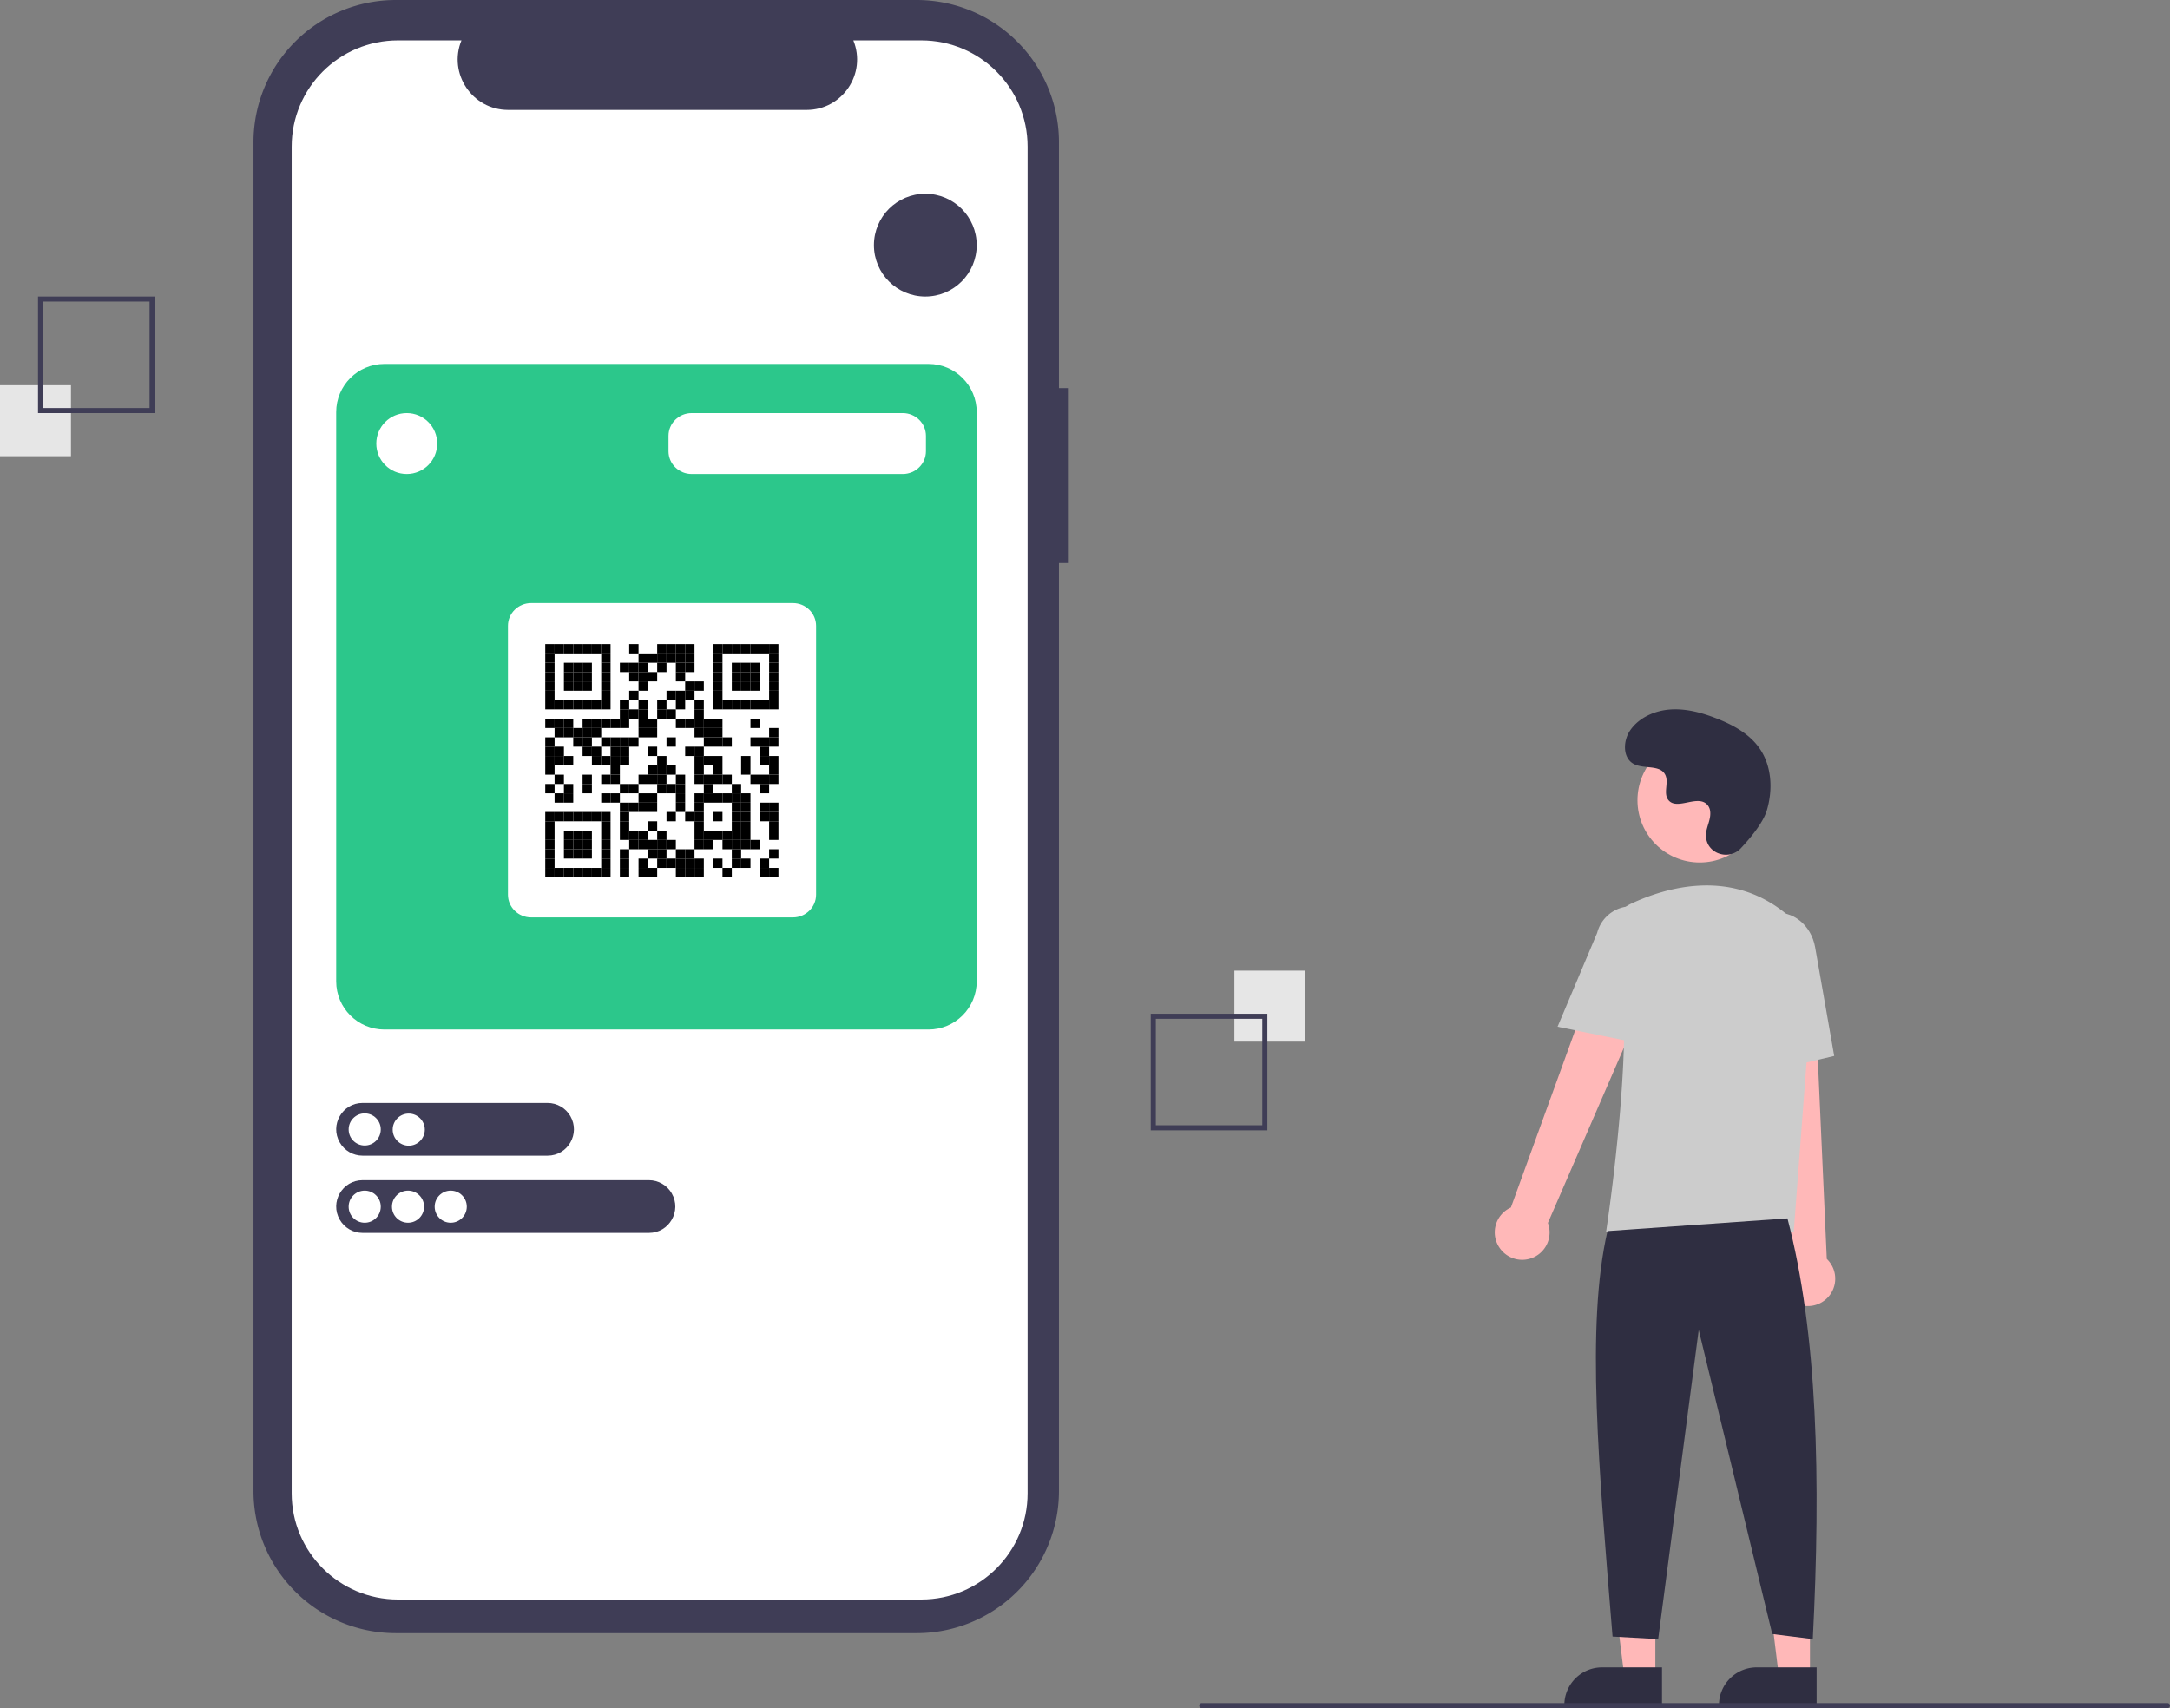 <?xml version="1.0" encoding="utf-8"?>
<svg data-name="Layer 1" width="856.122" height="674" viewBox="0 0 856.122 674" xmlns="http://www.w3.org/2000/svg">
  <rect x="0" y="0" width="856.122" height="674" fill="#808080" stroke="none"/>
  <defs>
    <rect id="p" width="8" height="8"/>
  </defs>
  <path d="M593.264,266.136h-3.541V169.139A56.139,56.139,0,0,0,533.584,113H328.083a56.139,56.139,0,0,0-56.139,56.139v532.132a56.139,56.139,0,0,0,56.139,56.139h205.501a56.139,56.139,0,0,0,56.139-56.139V335.18h3.541Z" transform="translate(-171.939 -113)" fill="#3f3d56"/>
  <path d="M 535.426 128.933 L 508.601 128.933 C 513.945 142.034 504.308 156.373 490.16 156.374 L 372.431 156.374 C 358.283 156.373 348.646 142.034 353.99 128.933 L 328.935 128.933 C 305.781 128.933 287.011 147.703 287.011 170.857 L 287.011 702.209 C 287.011 725.363 305.781 744.133 328.935 744.133 L 535.426 744.133 C 558.58 744.133 577.35 725.363 577.35 702.209 L 577.35 170.857 C 577.35 147.703 558.58 128.933 535.426 128.933 L 535.426 128.933 Z" fill="#fff" style="" transform="translate(-171.939 -113)"/>
  <path d="M 256.016 465.679 L 143.052 465.679 C 135.047 465.679 130.042 474.345 134.044 481.279 C 135.904 484.495 139.337 486.48 143.052 486.48 L 256.016 486.48 C 264.023 486.48 269.028 477.812 265.022 470.877 C 263.166 467.66 259.733 465.679 256.016 465.679 Z" fill="#3f3d56" style=""/>
  <circle cx="143.885" cy="476.131" r="6.335" fill="#fff"/>
  <path d="M 366.319 143.601 L 151.652 143.601 C 141.15 143.601 132.636 152.115 132.636 162.617 L 132.636 387.207 C 132.636 397.709 141.15 406.223 151.652 406.223 L 366.319 406.223 C 376.821 406.223 385.334 397.709 385.334 387.207 L 385.334 162.617 C 385.334 152.115 376.821 143.601 366.319 143.601 Z" fill="#2cc78b"/>
  <rect x="487" y="383" width="28" height="28" fill="#e6e6e6"/>
  <path d="M625.939,513h46v46h-46Zm44,2h-42v42h42Z" transform="translate(-171.939 -113)" fill="#3f3d56"/>
  <rect y="152" width="28" height="28" fill="#e6e6e6"/>
  <path d="M232.939,276h-46V230h46Zm-44-2h42V232h-42Z" transform="translate(-171.939 -113)" fill="#3f3d56"/>
  <polygon points="653.077 661.417 640.817 661.417 634.985 614.129 653.079 614.129 653.077 661.417" fill="#ffb8b8"/>
  <path d="M632.06,657.914H655.704a0,0,0,0,1,0,0v14.887a0,0,0,0,1,0,0H617.173a0,0,0,0,1,0,0v0A14.887,14.887,0,0,1,632.06,657.914Z" fill="#2f2e41"/>
  <polygon points="714.077 661.417 701.817 661.417 695.985 614.129 714.079 614.129 714.077 661.417" fill="#ffb8b8"/>
  <path d="M693.06,657.914H716.704a0,0,0,0,1,0,0v14.887a0,0,0,0,1,0,0H678.173a0,0,0,0,1,0,0v0A14.887,14.887,0,0,1,693.06,657.914Z" fill="#2f2e41"/>
  <path d="M763.515,605.303a10.743,10.743,0,0,1,4.511-15.843l41.676-114.867,20.507,11.191L782.624,595.556a10.801,10.801,0,0,1-19.109,9.748Z" transform="translate(-171.939 -113)" fill="#ffb8b8"/>
  <path d="M879.754,626.887a10.743,10.743,0,0,1-2.893-16.217L863.95,489.161l23.338,1.066L892.653,609.748a10.801,10.801,0,0,1-12.9,17.139Z" transform="translate(-171.939 -113)" fill="#ffb8b8"/>
  <circle cx="670.584" cy="315.756" r="24.561" fill="#ffb8b8"/>
  <path d="M879.597,599.252H805.55l.089-.576c.133-.861,13.197-86.439,3.562-114.436a11.813,11.813,0,0,1,6.069-14.583h0c13.772-6.485,40.208-14.471,62.52,4.909a28.234,28.234,0,0,1,9.459,23.396Z" transform="translate(-171.939 -113)" fill="#ccc"/>
  <path d="M819.772,524.884l-33.337-6.763,15.626-37.03a13.997,13.997,0,0,1,27.106,6.998Z" transform="translate(-171.939 -113)" fill="#ccc"/>
  <path d="M862.468,537.442l-2.004-45.941c-1.52-8.636,3.424-16.8,11.027-18.135,7.605-1.33,15.032,4.66,16.558,13.36l7.533,42.928Z" transform="translate(-171.939 -113)" fill="#ccc"/>
  <path d="M877.133,593.752c11.915,45.377,13.214,103.069,10,166l-16-2-29-120-16,122-18-1c-5.377-66.03-10.613-122.715-2-160Z" transform="translate(-171.939 -113)" fill="#2f2e41"/>
  <path d="M858.706,447.738c-4.582,4.881-13.091,2.261-13.688-4.407a8.055,8.055,0,0,1,.01-1.556c.308-2.954,2.015-5.635,1.606-8.754a4.59,4.59,0,0,0-.84-2.149c-3.651-4.889-12.222,2.187-15.668-2.239-2.113-2.714.371-6.987-1.251-10.021-2.14-4.004-8.479-2.029-12.454-4.221-4.423-2.439-4.158-9.225-1.247-13.353,3.551-5.034,9.776-7.72,15.923-8.107s12.253,1.275,17.992,3.511c6.521,2.541,12.988,6.054,17.001,11.788,4.88,6.973,5.35,16.348,2.909,24.502C867.515,437.693,862.448,443.752,858.706,447.738Z" transform="translate(-171.939 -113)" fill="#2f2e41"/>
  <path d="M1027.061,787h-381a1,1,0,0,1,0-2h381a1,1,0,0,1,0,2Z" transform="translate(-171.939 -113)" fill="#3f3d56"/>
  <path d="M 216.016 435.199 L 143.052 435.199 C 135.047 435.199 130.042 443.865 134.044 450.799 C 135.904 454.015 139.337 456 143.052 456 L 216.016 456 C 224.023 456 229.028 447.332 225.022 440.397 C 223.166 437.18 219.733 435.199 216.016 435.199 Z" fill="#3f3d56" style=""/>
  <circle cx="143.885" cy="445.651" r="6.335" fill="#fff"/>
  <circle cx="161.257" cy="445.726" r="6.335" fill="#fff"/>
  <circle cx="160.974" cy="476.131" r="6.335" fill="#fff"/>
  <circle cx="177.823" cy="476.131" r="6.335" fill="#fff"/>
  <path d="M 312.816 237.961 L 209.545 237.961 C 204.493 237.961 200.397 241.982 200.397 246.942 L 200.397 353.01 C 200.397 357.97 204.493 361.99 209.545 361.99 L 312.816 361.99 C 317.868 361.99 321.963 357.97 321.963 353.01 L 321.963 246.942 C 321.963 241.982 317.868 237.961 312.816 237.961 Z" style="fill: rgb(255, 255, 255);"/>
  <g fill="#000000" transform="matrix(0.46, 0, 0, 0.46, 200.397, 239.418)" style="">
    <rect width="8" height="8" transform="matrix(1, 0, 0, 1, 32, 32)"/>
    <rect width="8" height="8" transform="matrix(1, 0, 0, 1, 32, 40)"/>
    <rect width="8" height="8" transform="matrix(1, 0, 0, 1, 32, 48)"/>
    <rect width="8" height="8" transform="matrix(1, 0, 0, 1, 32, 56)"/>
    <rect width="8" height="8" transform="matrix(1, 0, 0, 1, 32, 64)"/>
    <rect width="8" height="8" transform="matrix(1, 0, 0, 1, 32, 72)"/>
    <rect width="8" height="8" transform="matrix(1, 0, 0, 1, 32, 80)"/>
    <rect width="8" height="8" transform="matrix(1, 0, 0, 1, 32, 96)"/>
    <rect width="8" height="8" transform="matrix(1, 0, 0, 1, 32, 112)"/>
    <rect width="8" height="8" transform="matrix(1, 0, 0, 1, 32, 120)"/>
    <rect width="8" height="8" transform="matrix(1, 0, 0, 1, 32, 128)"/>
    <rect width="8" height="8" transform="matrix(1, 0, 0, 1, 32, 136)"/>
    <rect width="8" height="8" transform="matrix(1, 0, 0, 1, 32, 152)"/>
    <rect width="8" height="8" transform="matrix(1, 0, 0, 1, 32, 176)"/>
    <rect width="8" height="8" transform="matrix(1, 0, 0, 1, 32, 184)"/>
    <rect width="8" height="8" transform="matrix(1, 0, 0, 1, 32, 192)"/>
    <rect width="8" height="8" transform="matrix(1, 0, 0, 1, 32, 200)"/>
    <rect width="8" height="8" transform="matrix(1, 0, 0, 1, 32, 208)"/>
    <rect width="8" height="8" transform="matrix(1, 0, 0, 1, 32, 216)"/>
    <rect width="8" height="8" transform="matrix(1, 0, 0, 1, 32, 224)"/>
    <rect width="8" height="8" transform="matrix(1, 0, 0, 1, 40, 32)"/>
    <rect width="8" height="8" transform="matrix(1, 0, 0, 1, 40, 80)"/>
    <rect width="8" height="8" transform="matrix(1, 0, 0, 1, 40, 96)"/>
    <rect width="8" height="8" transform="matrix(1, 0, 0, 1, 40, 104)"/>
    <rect width="8" height="8" transform="matrix(1, 0, 0, 1, 40, 120)"/>
    <rect width="8" height="8" transform="matrix(1, 0, 0, 1, 40, 128)"/>
    <rect width="8" height="8" transform="matrix(1, 0, 0, 1, 40, 144)"/>
    <rect width="8" height="8" transform="matrix(1, 0, 0, 1, 40, 160)"/>
    <rect width="8" height="8" transform="matrix(1, 0, 0, 1, 40, 176)"/>
    <rect width="8" height="8" transform="matrix(1, 0, 0, 1, 40, 224)"/>
    <rect width="8" height="8" transform="matrix(1, 0, 0, 1, 48, 32)"/>
    <rect width="8" height="8" transform="matrix(1, 0, 0, 1, 48, 48)"/>
    <rect width="8" height="8" transform="matrix(1, 0, 0, 1, 48, 56)"/>
    <rect width="8" height="8" transform="matrix(1, 0, 0, 1, 48, 64)"/>
    <rect width="8" height="8" transform="matrix(1, 0, 0, 1, 48, 80)"/>
    <rect width="8" height="8" transform="matrix(1, 0, 0, 1, 48, 96)"/>
    <rect width="8" height="8" transform="matrix(1, 0, 0, 1, 48, 104)"/>
    <rect width="8" height="8" transform="matrix(1, 0, 0, 1, 48, 128)"/>
    <rect width="8" height="8" transform="matrix(1, 0, 0, 1, 48, 152)"/>
    <rect width="8" height="8" transform="matrix(1, 0, 0, 1, 48, 160)"/>
    <rect width="8" height="8" transform="matrix(1, 0, 0, 1, 48, 176)"/>
    <rect width="8" height="8" transform="matrix(1, 0, 0, 1, 48, 192)"/>
    <rect width="8" height="8" transform="matrix(1, 0, 0, 1, 48, 200)"/>
    <rect width="8" height="8" transform="matrix(1, 0, 0, 1, 48, 208)"/>
    <rect width="8" height="8" transform="matrix(1, 0, 0, 1, 48, 224)"/>
    <rect width="8" height="8" transform="matrix(1, 0, 0, 1, 56, 32)"/>
    <rect width="8" height="8" transform="matrix(1, 0, 0, 1, 56, 48)"/>
    <rect width="8" height="8" transform="matrix(1, 0, 0, 1, 56, 56)"/>
    <rect width="8" height="8" transform="matrix(1, 0, 0, 1, 56, 64)"/>
    <rect width="8" height="8" transform="matrix(1, 0, 0, 1, 56, 80)"/>
    <rect width="8" height="8" transform="matrix(1, 0, 0, 1, 56, 104)"/>
    <rect width="8" height="8" transform="matrix(1, 0, 0, 1, 56, 112)"/>
    <rect width="8" height="8" transform="matrix(1, 0, 0, 1, 56, 176)"/>
    <rect width="8" height="8" transform="matrix(1, 0, 0, 1, 56, 192)"/>
    <rect width="8" height="8" transform="matrix(1, 0, 0, 1, 56, 200)"/>
    <rect width="8" height="8" transform="matrix(1, 0, 0, 1, 56, 208)"/>
    <rect width="8" height="8" transform="matrix(1, 0, 0, 1, 56, 224)"/>
    <rect width="8" height="8" transform="matrix(1, 0, 0, 1, 64, 32)"/>
    <rect width="8" height="8" transform="matrix(1, 0, 0, 1, 64, 48)"/>
    <rect width="8" height="8" transform="matrix(1, 0, 0, 1, 64, 56)"/>
    <rect width="8" height="8" transform="matrix(1, 0, 0, 1, 64, 64)"/>
    <rect width="8" height="8" transform="matrix(1, 0, 0, 1, 64, 80)"/>
    <rect width="8" height="8" transform="matrix(1, 0, 0, 1, 64, 96)"/>
    <rect width="8" height="8" transform="matrix(1, 0, 0, 1, 64, 104)"/>
    <rect width="8" height="8" transform="matrix(1, 0, 0, 1, 64, 112)"/>
    <rect width="8" height="8" transform="matrix(1, 0, 0, 1, 64, 120)"/>
    <rect width="8" height="8" transform="matrix(1, 0, 0, 1, 64, 144)"/>
    <rect width="8" height="8" transform="matrix(1, 0, 0, 1, 64, 152)"/>
    <rect width="8" height="8" transform="matrix(1, 0, 0, 1, 64, 176)"/>
    <rect width="8" height="8" transform="matrix(1, 0, 0, 1, 64, 192)"/>
    <rect width="8" height="8" transform="matrix(1, 0, 0, 1, 64, 200)"/>
    <rect width="8" height="8" transform="matrix(1, 0, 0, 1, 64, 208)"/>
    <rect width="8" height="8" transform="matrix(1, 0, 0, 1, 64, 224)"/>
    <rect width="8" height="8" transform="matrix(1, 0, 0, 1, 72, 32)"/>
    <rect width="8" height="8" transform="matrix(1, 0, 0, 1, 72, 80)"/>
    <rect width="8" height="8" transform="matrix(1, 0, 0, 1, 72, 96)"/>
    <rect width="8" height="8" transform="matrix(1, 0, 0, 1, 72, 104)"/>
    <rect width="8" height="8" transform="matrix(1, 0, 0, 1, 72, 120)"/>
    <rect width="8" height="8" transform="matrix(1, 0, 0, 1, 72, 128)"/>
    <rect width="8" height="8" transform="matrix(1, 0, 0, 1, 72, 176)"/>
    <rect width="8" height="8" transform="matrix(1, 0, 0, 1, 72, 224)"/>
    <rect width="8" height="8" transform="matrix(1, 0, 0, 1, 80, 32)"/>
    <rect width="8" height="8" transform="matrix(1, 0, 0, 1, 80, 40)"/>
    <rect width="8" height="8" transform="matrix(1, 0, 0, 1, 80, 48)"/>
    <rect width="8" height="8" transform="matrix(1, 0, 0, 1, 80, 56)"/>
    <rect width="8" height="8" transform="matrix(1, 0, 0, 1, 80, 64)"/>
    <rect width="8" height="8" transform="matrix(1, 0, 0, 1, 80, 72)"/>
    <rect width="8" height="8" transform="matrix(1, 0, 0, 1, 80, 80)"/>
    <rect width="8" height="8" transform="matrix(1, 0, 0, 1, 80, 96)"/>
    <rect width="8" height="8" transform="matrix(1, 0, 0, 1, 80, 112)"/>
    <rect width="8" height="8" transform="matrix(1, 0, 0, 1, 80, 128)"/>
    <rect width="8" height="8" transform="matrix(1, 0, 0, 1, 80, 144)"/>
    <rect width="8" height="8" transform="matrix(1, 0, 0, 1, 80, 160)"/>
    <rect width="8" height="8" transform="matrix(1, 0, 0, 1, 80, 176)"/>
    <rect width="8" height="8" transform="matrix(1, 0, 0, 1, 80, 184)"/>
    <rect width="8" height="8" transform="matrix(1, 0, 0, 1, 80, 192)"/>
    <rect width="8" height="8" transform="matrix(1, 0, 0, 1, 80, 200)"/>
    <rect width="8" height="8" transform="matrix(1, 0, 0, 1, 80, 208)"/>
    <rect width="8" height="8" transform="matrix(1, 0, 0, 1, 80, 216)"/>
    <rect width="8" height="8" transform="matrix(1, 0, 0, 1, 80, 224)"/>
    <rect width="8" height="8" transform="matrix(1, 0, 0, 1, 88, 96)"/>
    <rect width="8" height="8" transform="matrix(1, 0, 0, 1, 88, 112)"/>
    <rect width="8" height="8" transform="matrix(1, 0, 0, 1, 88, 120)"/>
    <rect width="8" height="8" transform="matrix(1, 0, 0, 1, 88, 128)"/>
    <rect width="8" height="8" transform="matrix(1, 0, 0, 1, 88, 136)"/>
    <rect width="8" height="8" transform="matrix(1, 0, 0, 1, 88, 144)"/>
    <rect width="8" height="8" transform="matrix(1, 0, 0, 1, 88, 160)"/>
    <rect width="8" height="8" transform="matrix(1, 0, 0, 1, 96, 48)"/>
    <rect width="8" height="8" transform="matrix(1, 0, 0, 1, 96, 80)"/>
    <rect width="8" height="8" transform="matrix(1, 0, 0, 1, 96, 88)"/>
    <rect width="8" height="8" transform="matrix(1, 0, 0, 1, 96, 96)"/>
    <rect width="8" height="8" transform="matrix(1, 0, 0, 1, 96, 112)"/>
    <rect width="8" height="8" transform="matrix(1, 0, 0, 1, 96, 120)"/>
    <rect width="8" height="8" transform="matrix(1, 0, 0, 1, 96, 128)"/>
    <rect width="8" height="8" transform="matrix(1, 0, 0, 1, 96, 152)"/>
    <rect width="8" height="8" transform="matrix(1, 0, 0, 1, 96, 168)"/>
    <rect width="8" height="8" transform="matrix(1, 0, 0, 1, 96, 176)"/>
    <rect width="8" height="8" transform="matrix(1, 0, 0, 1, 96, 184)"/>
    <rect width="8" height="8" transform="matrix(1, 0, 0, 1, 96, 192)"/>
    <rect width="8" height="8" transform="matrix(1, 0, 0, 1, 96, 208)"/>
    <rect width="8" height="8" transform="matrix(1, 0, 0, 1, 96, 216)"/>
    <rect width="8" height="8" transform="matrix(1, 0, 0, 1, 96, 224)"/>
    <rect width="8" height="8" transform="matrix(1, 0, 0, 1, 104, 32)"/>
    <rect width="8" height="8" transform="matrix(1, 0, 0, 1, 104, 48)"/>
    <rect width="8" height="8" transform="matrix(1, 0, 0, 1, 104, 56)"/>
    <rect width="8" height="8" transform="matrix(1, 0, 0, 1, 104, 72)"/>
    <rect width="8" height="8" transform="matrix(1, 0, 0, 1, 104, 88)"/>
    <rect width="8" height="8" transform="matrix(1, 0, 0, 1, 104, 112)"/>
    <rect width="8" height="8" transform="matrix(1, 0, 0, 1, 104, 152)"/>
    <rect width="8" height="8" transform="matrix(1, 0, 0, 1, 104, 168)"/>
    <rect width="8" height="8" transform="matrix(1, 0, 0, 1, 104, 192)"/>
    <rect width="8" height="8" transform="matrix(1, 0, 0, 1, 104, 200)"/>
    <rect width="8" height="8" transform="matrix(1, 0, 0, 1, 112, 40)"/>
    <rect width="8" height="8" transform="matrix(1, 0, 0, 1, 112, 48)"/>
    <rect width="8" height="8" transform="matrix(1, 0, 0, 1, 112, 56)"/>
    <rect width="8" height="8" transform="matrix(1, 0, 0, 1, 112, 64)"/>
    <rect width="8" height="8" transform="matrix(1, 0, 0, 1, 112, 80)"/>
    <rect width="8" height="8" transform="matrix(1, 0, 0, 1, 112, 88)"/>
    <rect width="8" height="8" transform="matrix(1, 0, 0, 1, 112, 96)"/>
    <rect width="8" height="8" transform="matrix(1, 0, 0, 1, 112, 104)"/>
    <rect width="8" height="8" transform="matrix(1, 0, 0, 1, 112, 144)"/>
    <rect width="8" height="8" transform="matrix(1, 0, 0, 1, 112, 160)"/>
    <rect width="8" height="8" transform="matrix(1, 0, 0, 1, 112, 168)"/>
    <rect width="8" height="8" transform="matrix(1, 0, 0, 1, 112, 192)"/>
    <rect width="8" height="8" transform="matrix(1, 0, 0, 1, 112, 200)"/>
    <rect width="8" height="8" transform="matrix(1, 0, 0, 1, 112, 216)"/>
    <rect width="8" height="8" transform="matrix(1, 0, 0, 1, 112, 224)"/>
    <rect width="8" height="8" transform="matrix(1, 0, 0, 1, 120, 40)"/>
    <rect width="8" height="8" transform="matrix(1, 0, 0, 1, 120, 56)"/>
    <rect width="8" height="8" transform="matrix(1, 0, 0, 1, 120, 96)"/>
    <rect width="8" height="8" transform="matrix(1, 0, 0, 1, 120, 104)"/>
    <rect width="8" height="8" transform="matrix(1, 0, 0, 1, 120, 120)"/>
    <rect width="8" height="8" transform="matrix(1, 0, 0, 1, 120, 136)"/>
    <rect width="8" height="8" transform="matrix(1, 0, 0, 1, 120, 144)"/>
    <rect width="8" height="8" transform="matrix(1, 0, 0, 1, 120, 160)"/>
    <rect width="8" height="8" transform="matrix(1, 0, 0, 1, 120, 168)"/>
    <rect width="8" height="8" transform="matrix(1, 0, 0, 1, 120, 184)"/>
    <rect width="8" height="8" transform="matrix(1, 0, 0, 1, 120, 200)"/>
    <rect width="8" height="8" transform="matrix(1, 0, 0, 1, 120, 208)"/>
    <rect width="8" height="8" transform="matrix(1, 0, 0, 1, 120, 224)"/>
    <rect width="8" height="8" transform="matrix(1, 0, 0, 1, 128, 32)"/>
    <rect width="8" height="8" transform="matrix(1, 0, 0, 1, 128, 40)"/>
    <rect width="8" height="8" transform="matrix(1, 0, 0, 1, 128, 48)"/>
    <rect width="8" height="8" transform="matrix(1, 0, 0, 1, 128, 80)"/>
    <rect width="8" height="8" transform="matrix(1, 0, 0, 1, 128, 88)"/>
    <rect width="8" height="8" transform="matrix(1, 0, 0, 1, 128, 128)"/>
    <rect width="8" height="8" transform="matrix(1, 0, 0, 1, 128, 136)"/>
    <rect width="8" height="8" transform="matrix(1, 0, 0, 1, 128, 144)"/>
    <rect width="8" height="8" transform="matrix(1, 0, 0, 1, 128, 152)"/>
    <rect width="8" height="8" transform="matrix(1, 0, 0, 1, 128, 192)"/>
    <rect width="8" height="8" transform="matrix(1, 0, 0, 1, 128, 200)"/>
    <rect width="8" height="8" transform="matrix(1, 0, 0, 1, 128, 208)"/>
    <rect width="8" height="8" transform="matrix(1, 0, 0, 1, 128, 216)"/>
    <rect width="8" height="8" transform="matrix(1, 0, 0, 1, 136, 32)"/>
    <rect width="8" height="8" transform="matrix(1, 0, 0, 1, 136, 40)"/>
    <rect width="8" height="8" transform="matrix(1, 0, 0, 1, 136, 72)"/>
    <rect width="8" height="8" transform="matrix(1, 0, 0, 1, 136, 88)"/>
    <rect width="8" height="8" transform="matrix(1, 0, 0, 1, 136, 112)"/>
    <rect width="8" height="8" transform="matrix(1, 0, 0, 1, 136, 136)"/>
    <rect width="8" height="8" transform="matrix(1, 0, 0, 1, 136, 152)"/>
    <rect width="8" height="8" transform="matrix(1, 0, 0, 1, 136, 176)"/>
    <rect width="8" height="8" transform="matrix(1, 0, 0, 1, 136, 200)"/>
    <rect width="8" height="8" transform="matrix(1, 0, 0, 1, 136, 216)"/>
    <rect width="8" height="8" transform="matrix(1, 0, 0, 1, 144, 32)"/>
    <rect width="8" height="8" transform="matrix(1, 0, 0, 1, 144, 40)"/>
    <rect width="8" height="8" transform="matrix(1, 0, 0, 1, 144, 48)"/>
    <rect width="8" height="8" transform="matrix(1, 0, 0, 1, 144, 56)"/>
    <rect width="8" height="8" transform="matrix(1, 0, 0, 1, 144, 72)"/>
    <rect width="8" height="8" transform="matrix(1, 0, 0, 1, 144, 80)"/>
    <rect width="8" height="8" transform="matrix(1, 0, 0, 1, 144, 96)"/>
    <rect width="8" height="8" transform="matrix(1, 0, 0, 1, 144, 144)"/>
    <rect width="8" height="8" transform="matrix(1, 0, 0, 1, 144, 152)"/>
    <rect width="8" height="8" transform="matrix(1, 0, 0, 1, 144, 160)"/>
    <rect width="8" height="8" transform="matrix(1, 0, 0, 1, 144, 168)"/>
    <rect width="8" height="8" transform="matrix(1, 0, 0, 1, 144, 208)"/>
    <rect width="8" height="8" transform="matrix(1, 0, 0, 1, 144, 216)"/>
    <rect width="8" height="8" transform="matrix(1, 0, 0, 1, 144, 224)"/>
    <rect width="8" height="8" transform="matrix(1, 0, 0, 1, 152, 32)"/>
    <rect width="8" height="8" transform="matrix(1, 0, 0, 1, 152, 40)"/>
    <rect width="8" height="8" transform="matrix(1, 0, 0, 1, 152, 48)"/>
    <rect width="8" height="8" transform="matrix(1, 0, 0, 1, 152, 64)"/>
    <rect width="8" height="8" transform="matrix(1, 0, 0, 1, 152, 72)"/>
    <rect width="8" height="8" transform="matrix(1, 0, 0, 1, 152, 96)"/>
    <rect width="8" height="8" transform="matrix(1, 0, 0, 1, 152, 120)"/>
    <rect width="8" height="8" transform="matrix(1, 0, 0, 1, 152, 176)"/>
    <rect width="8" height="8" transform="matrix(1, 0, 0, 1, 152, 208)"/>
    <rect width="8" height="8" transform="matrix(1, 0, 0, 1, 152, 216)"/>
    <rect width="8" height="8" transform="matrix(1, 0, 0, 1, 152, 224)"/>
    <rect width="8" height="8" transform="matrix(1, 0, 0, 1, 160, 64)"/>
    <rect width="8" height="8" transform="matrix(1, 0, 0, 1, 160, 80)"/>
    <rect width="8" height="8" transform="matrix(1, 0, 0, 1, 160, 88)"/>
    <rect width="8" height="8" transform="matrix(1, 0, 0, 1, 160, 96)"/>
    <rect width="8" height="8" transform="matrix(1, 0, 0, 1, 160, 104)"/>
    <rect width="8" height="8" transform="matrix(1, 0, 0, 1, 160, 120)"/>
    <rect width="8" height="8" transform="matrix(1, 0, 0, 1, 160, 128)"/>
    <rect width="8" height="8" transform="matrix(1, 0, 0, 1, 160, 136)"/>
    <rect width="8" height="8" transform="matrix(1, 0, 0, 1, 160, 144)"/>
    <rect width="8" height="8" transform="matrix(1, 0, 0, 1, 160, 160)"/>
    <rect width="8" height="8" transform="matrix(1, 0, 0, 1, 160, 168)"/>
    <rect width="8" height="8" transform="matrix(1, 0, 0, 1, 160, 176)"/>
    <rect width="8" height="8" transform="matrix(1, 0, 0, 1, 160, 184)"/>
    <rect width="8" height="8" transform="matrix(1, 0, 0, 1, 160, 192)"/>
    <rect width="8" height="8" transform="matrix(1, 0, 0, 1, 160, 200)"/>
    <rect width="8" height="8" transform="matrix(1, 0, 0, 1, 160, 216)"/>
    <rect width="8" height="8" transform="matrix(1, 0, 0, 1, 160, 224)"/>
    <rect width="8" height="8" transform="matrix(1, 0, 0, 1, 168, 96)"/>
    <rect width="8" height="8" transform="matrix(1, 0, 0, 1, 168, 104)"/>
    <rect width="8" height="8" transform="matrix(1, 0, 0, 1, 168, 112)"/>
    <rect width="8" height="8" transform="matrix(1, 0, 0, 1, 168, 128)"/>
    <rect width="8" height="8" transform="matrix(1, 0, 0, 1, 168, 144)"/>
    <rect width="8" height="8" transform="matrix(1, 0, 0, 1, 168, 152)"/>
    <rect width="8" height="8" transform="matrix(1, 0, 0, 1, 168, 160)"/>
    <rect width="8" height="8" transform="matrix(1, 0, 0, 1, 168, 192)"/>
    <rect width="8" height="8" transform="matrix(1, 0, 0, 1, 168, 200)"/>
    <rect width="8" height="8" transform="matrix(1, 0, 0, 1, 176, 32)"/>
    <rect width="8" height="8" transform="matrix(1, 0, 0, 1, 176, 40)"/>
    <rect width="8" height="8" transform="matrix(1, 0, 0, 1, 176, 48)"/>
    <rect width="8" height="8" transform="matrix(1, 0, 0, 1, 176, 56)"/>
    <rect width="8" height="8" transform="matrix(1, 0, 0, 1, 176, 64)"/>
    <rect width="8" height="8" transform="matrix(1, 0, 0, 1, 176, 72)"/>
    <rect width="8" height="8" transform="matrix(1, 0, 0, 1, 176, 80)"/>
    <rect width="8" height="8" transform="matrix(1, 0, 0, 1, 176, 96)"/>
    <rect width="8" height="8" transform="matrix(1, 0, 0, 1, 176, 104)"/>
    <rect width="8" height="8" transform="matrix(1, 0, 0, 1, 176, 112)"/>
    <rect width="8" height="8" transform="matrix(1, 0, 0, 1, 176, 128)"/>
    <rect width="8" height="8" transform="matrix(1, 0, 0, 1, 176, 136)"/>
    <rect width="8" height="8" transform="matrix(1, 0, 0, 1, 176, 144)"/>
    <rect width="8" height="8" transform="matrix(1, 0, 0, 1, 176, 160)"/>
    <rect width="8" height="8" transform="matrix(1, 0, 0, 1, 176, 176)"/>
    <rect width="8" height="8" transform="matrix(1, 0, 0, 1, 176, 192)"/>
    <rect width="8" height="8" transform="matrix(1, 0, 0, 1, 176, 216)"/>
    <rect width="8" height="8" transform="matrix(1, 0, 0, 1, 184, 32)"/>
    <rect width="8" height="8" transform="matrix(1, 0, 0, 1, 184, 80)"/>
    <rect width="8" height="8" transform="matrix(1, 0, 0, 1, 184, 112)"/>
    <rect width="8" height="8" transform="matrix(1, 0, 0, 1, 184, 144)"/>
    <rect width="8" height="8" transform="matrix(1, 0, 0, 1, 184, 160)"/>
    <rect width="8" height="8" transform="matrix(1, 0, 0, 1, 184, 192)"/>
    <rect width="8" height="8" transform="matrix(1, 0, 0, 1, 184, 200)"/>
    <rect width="8" height="8" transform="matrix(1, 0, 0, 1, 184, 224)"/>
    <rect width="8" height="8" transform="matrix(1, 0, 0, 1, 192, 32)"/>
    <rect width="8" height="8" transform="matrix(1, 0, 0, 1, 192, 48)"/>
    <rect width="8" height="8" transform="matrix(1, 0, 0, 1, 192, 56)"/>
    <rect width="8" height="8" transform="matrix(1, 0, 0, 1, 192, 64)"/>
    <rect width="8" height="8" transform="matrix(1, 0, 0, 1, 192, 80)"/>
    <rect width="8" height="8" transform="matrix(1, 0, 0, 1, 192, 152)"/>
    <rect width="8" height="8" transform="matrix(1, 0, 0, 1, 192, 160)"/>
    <rect width="8" height="8" transform="matrix(1, 0, 0, 1, 192, 168)"/>
    <rect width="8" height="8" transform="matrix(1, 0, 0, 1, 192, 176)"/>
    <rect width="8" height="8" transform="matrix(1, 0, 0, 1, 192, 184)"/>
    <rect width="8" height="8" transform="matrix(1, 0, 0, 1, 192, 192)"/>
    <rect width="8" height="8" transform="matrix(1, 0, 0, 1, 192, 200)"/>
    <rect width="8" height="8" transform="matrix(1, 0, 0, 1, 192, 208)"/>
    <rect width="8" height="8" transform="matrix(1, 0, 0, 1, 192, 216)"/>
    <rect width="8" height="8" transform="matrix(1, 0, 0, 1, 200, 32)"/>
    <rect width="8" height="8" transform="matrix(1, 0, 0, 1, 200, 48)"/>
    <rect width="8" height="8" transform="matrix(1, 0, 0, 1, 200, 56)"/>
    <rect width="8" height="8" transform="matrix(1, 0, 0, 1, 200, 64)"/>
    <rect width="8" height="8" transform="matrix(1, 0, 0, 1, 200, 80)"/>
    <rect width="8" height="8" transform="matrix(1, 0, 0, 1, 200, 128)"/>
    <rect width="8" height="8" transform="matrix(1, 0, 0, 1, 200, 136)"/>
    <rect width="8" height="8" transform="matrix(1, 0, 0, 1, 200, 160)"/>
    <rect width="8" height="8" transform="matrix(1, 0, 0, 1, 200, 168)"/>
    <rect width="8" height="8" transform="matrix(1, 0, 0, 1, 200, 176)"/>
    <rect width="8" height="8" transform="matrix(1, 0, 0, 1, 200, 184)"/>
    <rect width="8" height="8" transform="matrix(1, 0, 0, 1, 200, 192)"/>
    <rect width="8" height="8" transform="matrix(1, 0, 0, 1, 200, 200)"/>
    <rect width="8" height="8" transform="matrix(1, 0, 0, 1, 200, 216)"/>
    <rect width="8" height="8" transform="matrix(1, 0, 0, 1, 208, 32)"/>
    <rect width="8" height="8" transform="matrix(1, 0, 0, 1, 208, 48)"/>
    <rect width="8" height="8" transform="matrix(1, 0, 0, 1, 208, 56)"/>
    <rect width="8" height="8" transform="matrix(1, 0, 0, 1, 208, 64)"/>
    <rect width="8" height="8" transform="matrix(1, 0, 0, 1, 208, 80)"/>
    <rect width="8" height="8" transform="matrix(1, 0, 0, 1, 208, 96)"/>
    <rect width="8" height="8" transform="matrix(1, 0, 0, 1, 208, 112)"/>
    <rect width="8" height="8" transform="matrix(1, 0, 0, 1, 208, 144)"/>
    <rect width="8" height="8" transform="matrix(1, 0, 0, 1, 208, 200)"/>
    <rect width="8" height="8" transform="matrix(1, 0, 0, 1, 216, 32)"/>
    <rect width="8" height="8" transform="matrix(1, 0, 0, 1, 216, 80)"/>
    <rect width="8" height="8" transform="matrix(1, 0, 0, 1, 216, 112)"/>
    <rect width="8" height="8" transform="matrix(1, 0, 0, 1, 216, 120)"/>
    <rect width="8" height="8" transform="matrix(1, 0, 0, 1, 216, 128)"/>
    <rect width="8" height="8" transform="matrix(1, 0, 0, 1, 216, 144)"/>
    <rect width="8" height="8" transform="matrix(1, 0, 0, 1, 216, 152)"/>
    <rect width="8" height="8" transform="matrix(1, 0, 0, 1, 216, 168)"/>
    <rect width="8" height="8" transform="matrix(1, 0, 0, 1, 216, 176)"/>
    <rect width="8" height="8" transform="matrix(1, 0, 0, 1, 216, 216)"/>
    <rect width="8" height="8" transform="matrix(1, 0, 0, 1, 216, 224)"/>
    <rect width="8" height="8" transform="matrix(1, 0, 0, 1, 224, 32)"/>
    <rect width="8" height="8" transform="matrix(1, 0, 0, 1, 224, 40)"/>
    <rect width="8" height="8" transform="matrix(1, 0, 0, 1, 224, 48)"/>
    <rect width="8" height="8" transform="matrix(1, 0, 0, 1, 224, 56)"/>
    <rect width="8" height="8" transform="matrix(1, 0, 0, 1, 224, 64)"/>
    <rect width="8" height="8" transform="matrix(1, 0, 0, 1, 224, 72)"/>
    <rect width="8" height="8" transform="matrix(1, 0, 0, 1, 224, 80)"/>
    <rect width="8" height="8" transform="matrix(1, 0, 0, 1, 224, 104)"/>
    <rect width="8" height="8" transform="matrix(1, 0, 0, 1, 224, 112)"/>
    <rect width="8" height="8" transform="matrix(1, 0, 0, 1, 224, 128)"/>
    <rect width="8" height="8" transform="matrix(1, 0, 0, 1, 224, 136)"/>
    <rect width="8" height="8" transform="matrix(1, 0, 0, 1, 224, 144)"/>
    <rect width="8" height="8" transform="matrix(1, 0, 0, 1, 224, 168)"/>
    <rect width="8" height="8" transform="matrix(1, 0, 0, 1, 224, 176)"/>
    <rect width="8" height="8" transform="matrix(1, 0, 0, 1, 224, 184)"/>
    <rect width="8" height="8" transform="matrix(1, 0, 0, 1, 224, 192)"/>
    <rect width="8" height="8" transform="matrix(1, 0, 0, 1, 224, 208)"/>
    <rect width="8" height="8" transform="matrix(1, 0, 0, 1, 224, 224)"/>
  </g>
  <ellipse style="fill: rgb(63, 61, 86);" cx="365.061" cy="96.727" rx="20.273" ry="20.273"/>
  <path d="M 356.159 163 L 272.888 163 C 267.836 163 263.74 167.021 263.74 171.981 L 263.74 178.049 C 263.74 183.009 267.836 187.029 272.888 187.029 L 356.159 187.029 C 361.211 187.029 365.306 183.009 365.306 178.049 L 365.306 171.981 C 365.306 167.021 361.211 163 356.159 163 Z" style="fill: rgb(255, 255, 255);"/>
  <ellipse style="fill: rgb(255, 255, 255);" cx="160.473" cy="175.014" rx="12.015" ry="12.015"/>
</svg>